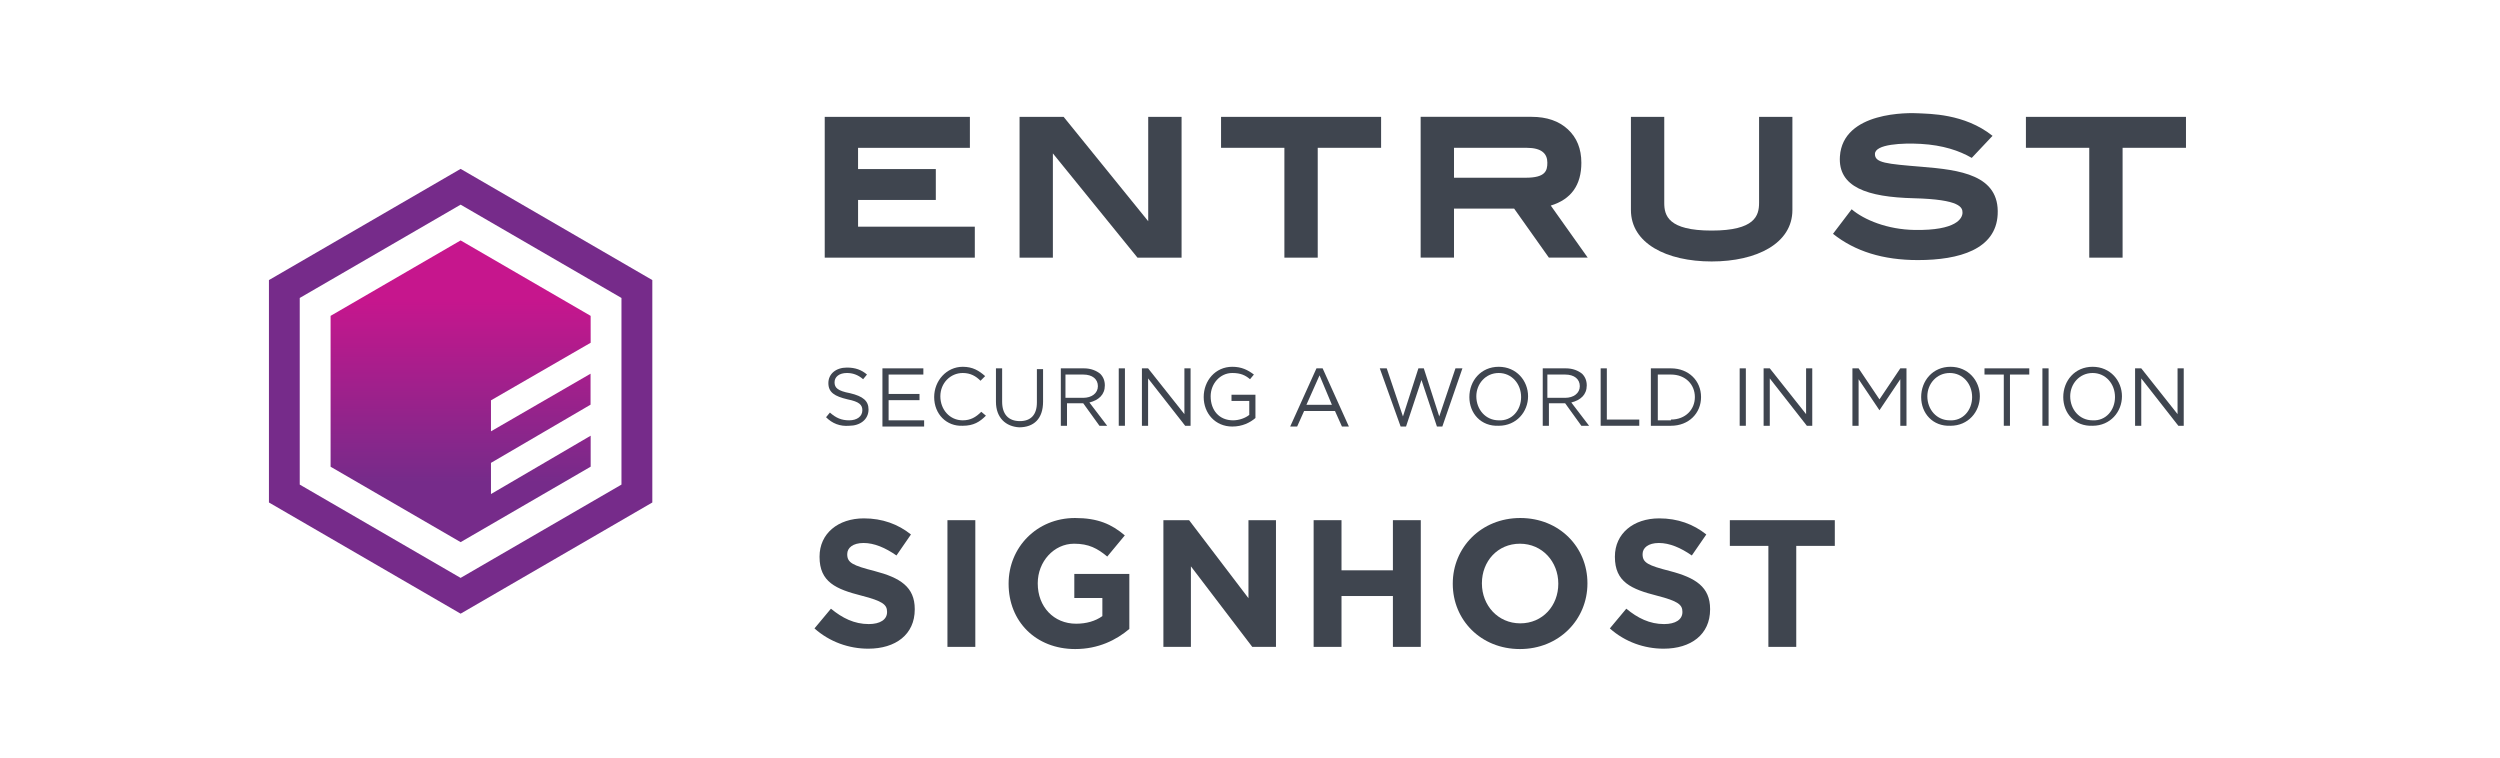 <svg width="221" height="67" viewBox="0 0 221 67" fill="none" xmlns="http://www.w3.org/2000/svg">
<path fill-rule="evenodd" clip-rule="evenodd" d="M23.774 44.419L40.719 54.249L57.665 44.42V24.759L40.719 14.929L23.774 24.759V44.419ZM54.938 26.34V42.838L40.718 51.086L26.497 42.838V26.34L40.718 18.092L54.938 26.34Z" fill="#762B8A"/>
<path d="M43.402 43.674V40.917L52.205 35.773V33.035L43.402 38.129V35.389L52.215 30.299L52.213 27.922L40.719 21.253L29.224 27.922V41.258L40.719 47.925L52.215 41.254V38.516L43.402 43.674Z" fill="url(#paint0_linear_1_13)"/>
<path d="M86.173 22.776H72.906V10.331H85.738V13.069H75.852V14.945H82.726V17.676H75.853V20.038H86.173V22.776Z" fill="#3F454F"/>
<path d="M90.129 10.331V22.776H93.075V13.561L100.553 22.776H104.451V10.331H101.502V19.556L94.025 10.331H90.129Z" fill="#3F454F"/>
<path d="M107.941 10.331V13.066H113.54V22.776H116.487V13.066H122.089V10.331H107.941Z" fill="#3F454F"/>
<path d="M179.091 10.331V13.066H184.69V22.776H187.637V13.066H193.24V10.331H179.091Z" fill="#3F454F"/>
<path fill-rule="evenodd" clip-rule="evenodd" d="M138.599 11.432C137.803 10.696 136.735 10.328 135.392 10.328V10.326H125.585V22.77H128.534V18.44H133.85L136.918 22.77H140.352L137.088 18.172C138.89 17.623 139.792 16.362 139.792 14.392C139.792 13.155 139.394 12.168 138.599 11.432ZM128.534 15.711V13.069V13.067H134.967C136.278 13.067 136.786 13.583 136.786 14.379C136.786 15.085 136.631 15.711 134.873 15.711H128.534Z" fill="#3F454F"/>
<path d="M151.308 20.382C155.145 20.382 155.502 19.064 155.502 17.926V10.333H158.448V18.566C158.448 21.512 155.305 23.113 151.31 23.113H151.312C147.315 23.113 144.174 21.51 144.174 18.566V10.333H147.12V17.926C147.115 19.062 147.475 20.382 151.308 20.382Z" fill="#3F454F"/>
<path d="M174.302 13.958L176.14 12.008C173.649 10.015 170.494 10.073 169.626 10.016C168.754 9.96 162.911 9.837 162.648 13.827C162.471 16.536 165.043 17.422 169.18 17.525C173.318 17.628 173.49 18.351 173.485 18.805C173.48 19.295 172.956 20.389 169.254 20.328C166.852 20.289 164.795 19.444 163.685 18.5L162.037 20.669C163.978 22.217 166.457 22.991 169.537 22.991C173.242 22.991 176.426 22.024 176.593 18.978C176.789 15.437 173.191 15.018 169.906 14.746C166.734 14.484 165.733 14.398 165.744 13.611C165.754 12.741 168.152 12.627 169.809 12.72C171.743 12.83 173.198 13.318 174.302 13.958Z" fill="#3F454F"/>
<path d="M73.023 36.883L73.364 36.471C73.91 36.952 74.388 37.157 75.071 37.157C75.754 37.157 76.232 36.814 76.232 36.266C76.232 35.785 75.959 35.511 74.934 35.305C73.774 35.031 73.228 34.688 73.228 33.865C73.228 33.042 73.91 32.493 74.866 32.493C75.617 32.493 76.163 32.699 76.641 33.11L76.3 33.522C75.822 33.11 75.344 32.973 74.866 32.973C74.183 32.973 73.774 33.316 73.774 33.796C73.774 34.276 74.047 34.551 75.139 34.757C76.3 35.031 76.778 35.443 76.778 36.197C76.778 37.089 76.027 37.638 75.071 37.638C74.252 37.706 73.569 37.432 73.023 36.883Z" fill="#3F454F"/>
<path d="M77.939 32.562H81.625V33.11H78.553V34.825H81.284V35.374H78.553V37.157H81.693V37.706H78.007V32.562H77.939Z" fill="#3F454F"/>
<path d="M82.581 35.1C82.581 33.659 83.673 32.424 85.107 32.424C85.994 32.424 86.54 32.767 87.087 33.248L86.677 33.659C86.267 33.248 85.79 32.973 85.107 32.973C84.014 32.973 83.127 33.865 83.127 35.031C83.127 36.197 83.946 37.157 85.107 37.157C85.79 37.157 86.267 36.883 86.745 36.403L87.155 36.746C86.609 37.295 86.063 37.638 85.107 37.638C83.673 37.706 82.581 36.609 82.581 35.1Z" fill="#3F454F"/>
<path d="M88.042 35.511V32.562H88.589V35.511C88.589 36.609 89.135 37.226 90.159 37.226C91.115 37.226 91.661 36.677 91.661 35.58V32.63H92.207V35.511C92.207 37.02 91.388 37.775 90.091 37.775C88.93 37.706 88.042 36.952 88.042 35.511Z" fill="#3F454F"/>
<path d="M93.641 32.562H95.825C96.44 32.562 96.918 32.767 97.259 33.042C97.532 33.316 97.668 33.659 97.668 34.071C97.668 34.894 97.122 35.374 96.303 35.58L97.873 37.638H97.191L95.757 35.648H94.323V37.638H93.777V32.562H93.641ZM95.757 35.168C96.508 35.168 97.054 34.757 97.054 34.139C97.054 33.522 96.576 33.11 95.757 33.11H94.187V35.168H95.757Z" fill="#3F454F"/>
<path d="M98.897 32.562H99.444V37.638H98.897V32.562Z" fill="#3F454F"/>
<path d="M100.946 32.562H101.492L104.701 36.609V32.562H105.247V37.638H104.769L101.492 33.453V37.638H100.946V32.562Z" fill="#3F454F"/>
<path d="M106.407 35.1C106.407 33.659 107.431 32.424 108.933 32.424C109.753 32.424 110.299 32.699 110.845 33.11L110.503 33.522C110.094 33.179 109.684 32.973 108.933 32.973C107.841 32.973 107.022 33.934 107.022 35.031C107.022 36.266 107.773 37.157 109.002 37.157C109.548 37.157 110.094 36.952 110.435 36.677V35.443H108.865V34.894H110.981V36.952C110.503 37.363 109.821 37.706 108.933 37.706C107.431 37.706 106.407 36.54 106.407 35.1Z" fill="#3F454F"/>
<path d="M116.375 32.562H116.921L119.242 37.706H118.628L118.013 36.334H115.282L114.668 37.706H114.053L116.375 32.562ZM117.74 35.785L116.648 33.179L115.487 35.785H117.74Z" fill="#3F454F"/>
<path d="M121.973 32.562H122.587L124.021 36.814L125.386 32.562H125.864L127.23 36.814L128.663 32.562H129.278L127.503 37.706H127.025L125.659 33.59L124.294 37.706H123.816L121.973 32.562Z" fill="#3F454F"/>
<path d="M129.892 35.1C129.892 33.659 130.916 32.424 132.486 32.424C134.057 32.424 135.081 33.659 135.081 35.031C135.081 36.403 134.057 37.638 132.486 37.638C130.916 37.706 129.892 36.54 129.892 35.1ZM134.466 35.1C134.466 33.934 133.647 32.973 132.486 32.973C131.326 32.973 130.507 33.934 130.507 35.031C130.507 36.197 131.326 37.157 132.486 37.157C133.647 37.226 134.466 36.266 134.466 35.1Z" fill="#3F454F"/>
<path d="M136.241 32.562H138.426C139.04 32.562 139.518 32.767 139.86 33.042C140.133 33.316 140.269 33.659 140.269 34.071C140.269 34.894 139.723 35.374 138.904 35.58L140.474 37.638H139.791L138.358 35.648H136.924V37.638H136.378V32.562H136.241ZM138.358 35.168C139.109 35.168 139.655 34.757 139.655 34.139C139.655 33.522 139.177 33.11 138.358 33.11H136.787V35.168H138.358Z" fill="#3F454F"/>
<path d="M141.498 32.562H142.044V37.089H144.912V37.638H141.498V32.562Z" fill="#3F454F"/>
<path d="M145.936 32.562H147.711C149.281 32.562 150.373 33.659 150.373 35.099C150.373 36.54 149.281 37.638 147.711 37.638H145.936V32.562ZM147.711 37.089C149.008 37.089 149.827 36.197 149.827 35.099C149.827 34.002 149.008 33.11 147.711 33.11H146.55V37.157H147.711V37.089Z" fill="#3F454F"/>
<path d="M153.787 32.562H154.333V37.638H153.787V32.562Z" fill="#3F454F"/>
<path d="M155.903 32.562H156.449L159.658 36.609V32.562H160.204V37.638H159.726L156.449 33.453V37.638H155.903V32.562Z" fill="#3F454F"/>
<path d="M163.754 32.562H164.3L166.144 35.305L167.987 32.562H168.533V37.638H167.987V33.522L166.144 36.266L164.3 33.522V37.638H163.754V32.562Z" fill="#3F454F"/>
<path d="M169.831 35.1C169.831 33.659 170.855 32.424 172.425 32.424C173.995 32.424 175.019 33.659 175.019 35.031C175.019 36.403 173.995 37.638 172.425 37.638C170.855 37.706 169.831 36.54 169.831 35.1ZM174.336 35.1C174.336 33.934 173.517 32.973 172.357 32.973C171.196 32.973 170.377 33.934 170.377 35.031C170.377 36.197 171.196 37.157 172.357 37.157C173.517 37.226 174.336 36.266 174.336 35.1Z" fill="#3F454F"/>
<path d="M177.135 33.11H175.429V32.562H179.388V33.11H177.681V37.638H177.135V33.11Z" fill="#3F454F"/>
<path d="M180.549 32.562H181.095V37.638H180.549V32.562Z" fill="#3F454F"/>
<path d="M182.392 35.1C182.392 33.659 183.416 32.424 184.986 32.424C186.556 32.424 187.581 33.659 187.581 35.031C187.581 36.403 186.556 37.638 184.986 37.638C183.416 37.706 182.392 36.54 182.392 35.1ZM186.966 35.1C186.966 33.934 186.147 32.973 184.986 32.973C183.826 32.973 183.006 33.934 183.006 35.031C183.006 36.197 183.826 37.157 184.986 37.157C186.147 37.226 186.966 36.266 186.966 35.1Z" fill="#3F454F"/>
<path d="M188.741 32.562H189.288L192.496 36.609V32.562H193.042V37.638H192.565L189.288 33.453V37.638H188.741V32.562Z" fill="#3F454F"/>
<path d="M156.325 57.184V48.256H152.917V45.984H162.197V48.256H158.789V57.184H156.325Z" fill="#3F454F"/>
<path d="M147.061 57.344C145.365 57.344 143.653 56.752 142.309 55.552L143.765 53.808C144.773 54.64 145.829 55.168 147.109 55.168C148.117 55.168 148.725 54.768 148.725 54.112V54.08C148.725 53.456 148.341 53.136 146.469 52.656C144.213 52.08 142.757 51.456 142.757 49.232V49.2C142.757 47.168 144.389 45.824 146.677 45.824C148.309 45.824 149.701 46.336 150.837 47.248L149.557 49.104C148.565 48.416 147.589 48 146.645 48C145.701 48 145.205 48.432 145.205 48.976V49.008C145.205 49.744 145.685 49.984 147.621 50.48C149.893 51.072 151.173 51.888 151.173 53.84V53.872C151.173 56.096 149.477 57.344 147.061 57.344Z" fill="#3F454F"/>
<path d="M134.361 57.376C130.905 57.376 128.425 54.8 128.425 51.616V51.584C128.425 48.4 130.937 45.792 134.393 45.792C137.849 45.792 140.329 48.368 140.329 51.552V51.584C140.329 54.768 137.817 57.376 134.361 57.376ZM134.393 55.104C136.377 55.104 137.753 53.536 137.753 51.616V51.584C137.753 49.664 136.345 48.064 134.361 48.064C132.377 48.064 131.001 49.632 131.001 51.552V51.584C131.001 53.504 132.409 55.104 134.393 55.104Z" fill="#3F454F"/>
<path d="M116.125 57.184V45.984H118.589V50.416H123.133V45.984H125.597V57.184H123.133V52.688H118.589V57.184H116.125Z" fill="#3F454F"/>
<path d="M102.844 57.184V45.984H105.116L110.364 52.88V45.984H112.796V57.184H110.7L105.276 50.064V57.184H102.844Z" fill="#3F454F"/>
<path d="M95.049 57.376C91.561 57.376 89.161 54.928 89.161 51.616V51.584C89.161 48.4 91.641 45.792 95.033 45.792C97.049 45.792 98.265 46.336 99.433 47.328L97.881 49.2C97.017 48.48 96.249 48.064 94.953 48.064C93.161 48.064 91.737 49.648 91.737 51.552V51.584C91.737 53.632 93.145 55.136 95.129 55.136C96.025 55.136 96.825 54.912 97.449 54.464V52.864H94.969V50.736H99.833V55.6C98.681 56.576 97.097 57.376 95.049 57.376Z" fill="#3F454F"/>
<path d="M83.754 57.184V45.984H86.218V57.184H83.754Z" fill="#3F454F"/>
<path d="M76.752 57.344C75.056 57.344 73.344 56.752 72 55.552L73.456 53.808C74.464 54.64 75.52 55.168 76.8 55.168C77.808 55.168 78.416 54.768 78.416 54.112V54.08C78.416 53.456 78.032 53.136 76.16 52.656C73.904 52.08 72.448 51.456 72.448 49.232V49.2C72.448 47.168 74.08 45.824 76.368 45.824C78 45.824 79.392 46.336 80.528 47.248L79.248 49.104C78.256 48.416 77.28 48 76.336 48C75.392 48 74.896 48.432 74.896 48.976V49.008C74.896 49.744 75.376 49.984 77.312 50.48C79.584 51.072 80.864 51.888 80.864 53.84V53.872C80.864 56.096 79.168 57.344 76.752 57.344Z" fill="#3F454F"/>
<defs>
<linearGradient id="paint0_linear_1_13" x1="29.224" y1="21.253" x2="29.224" y2="47.925" gradientUnits="userSpaceOnUse">
<stop offset="0.2" stop-color="#C6168D"/>
<stop offset="0.8" stop-color="#762B8A"/>
</linearGradient>
</defs>
</svg>
